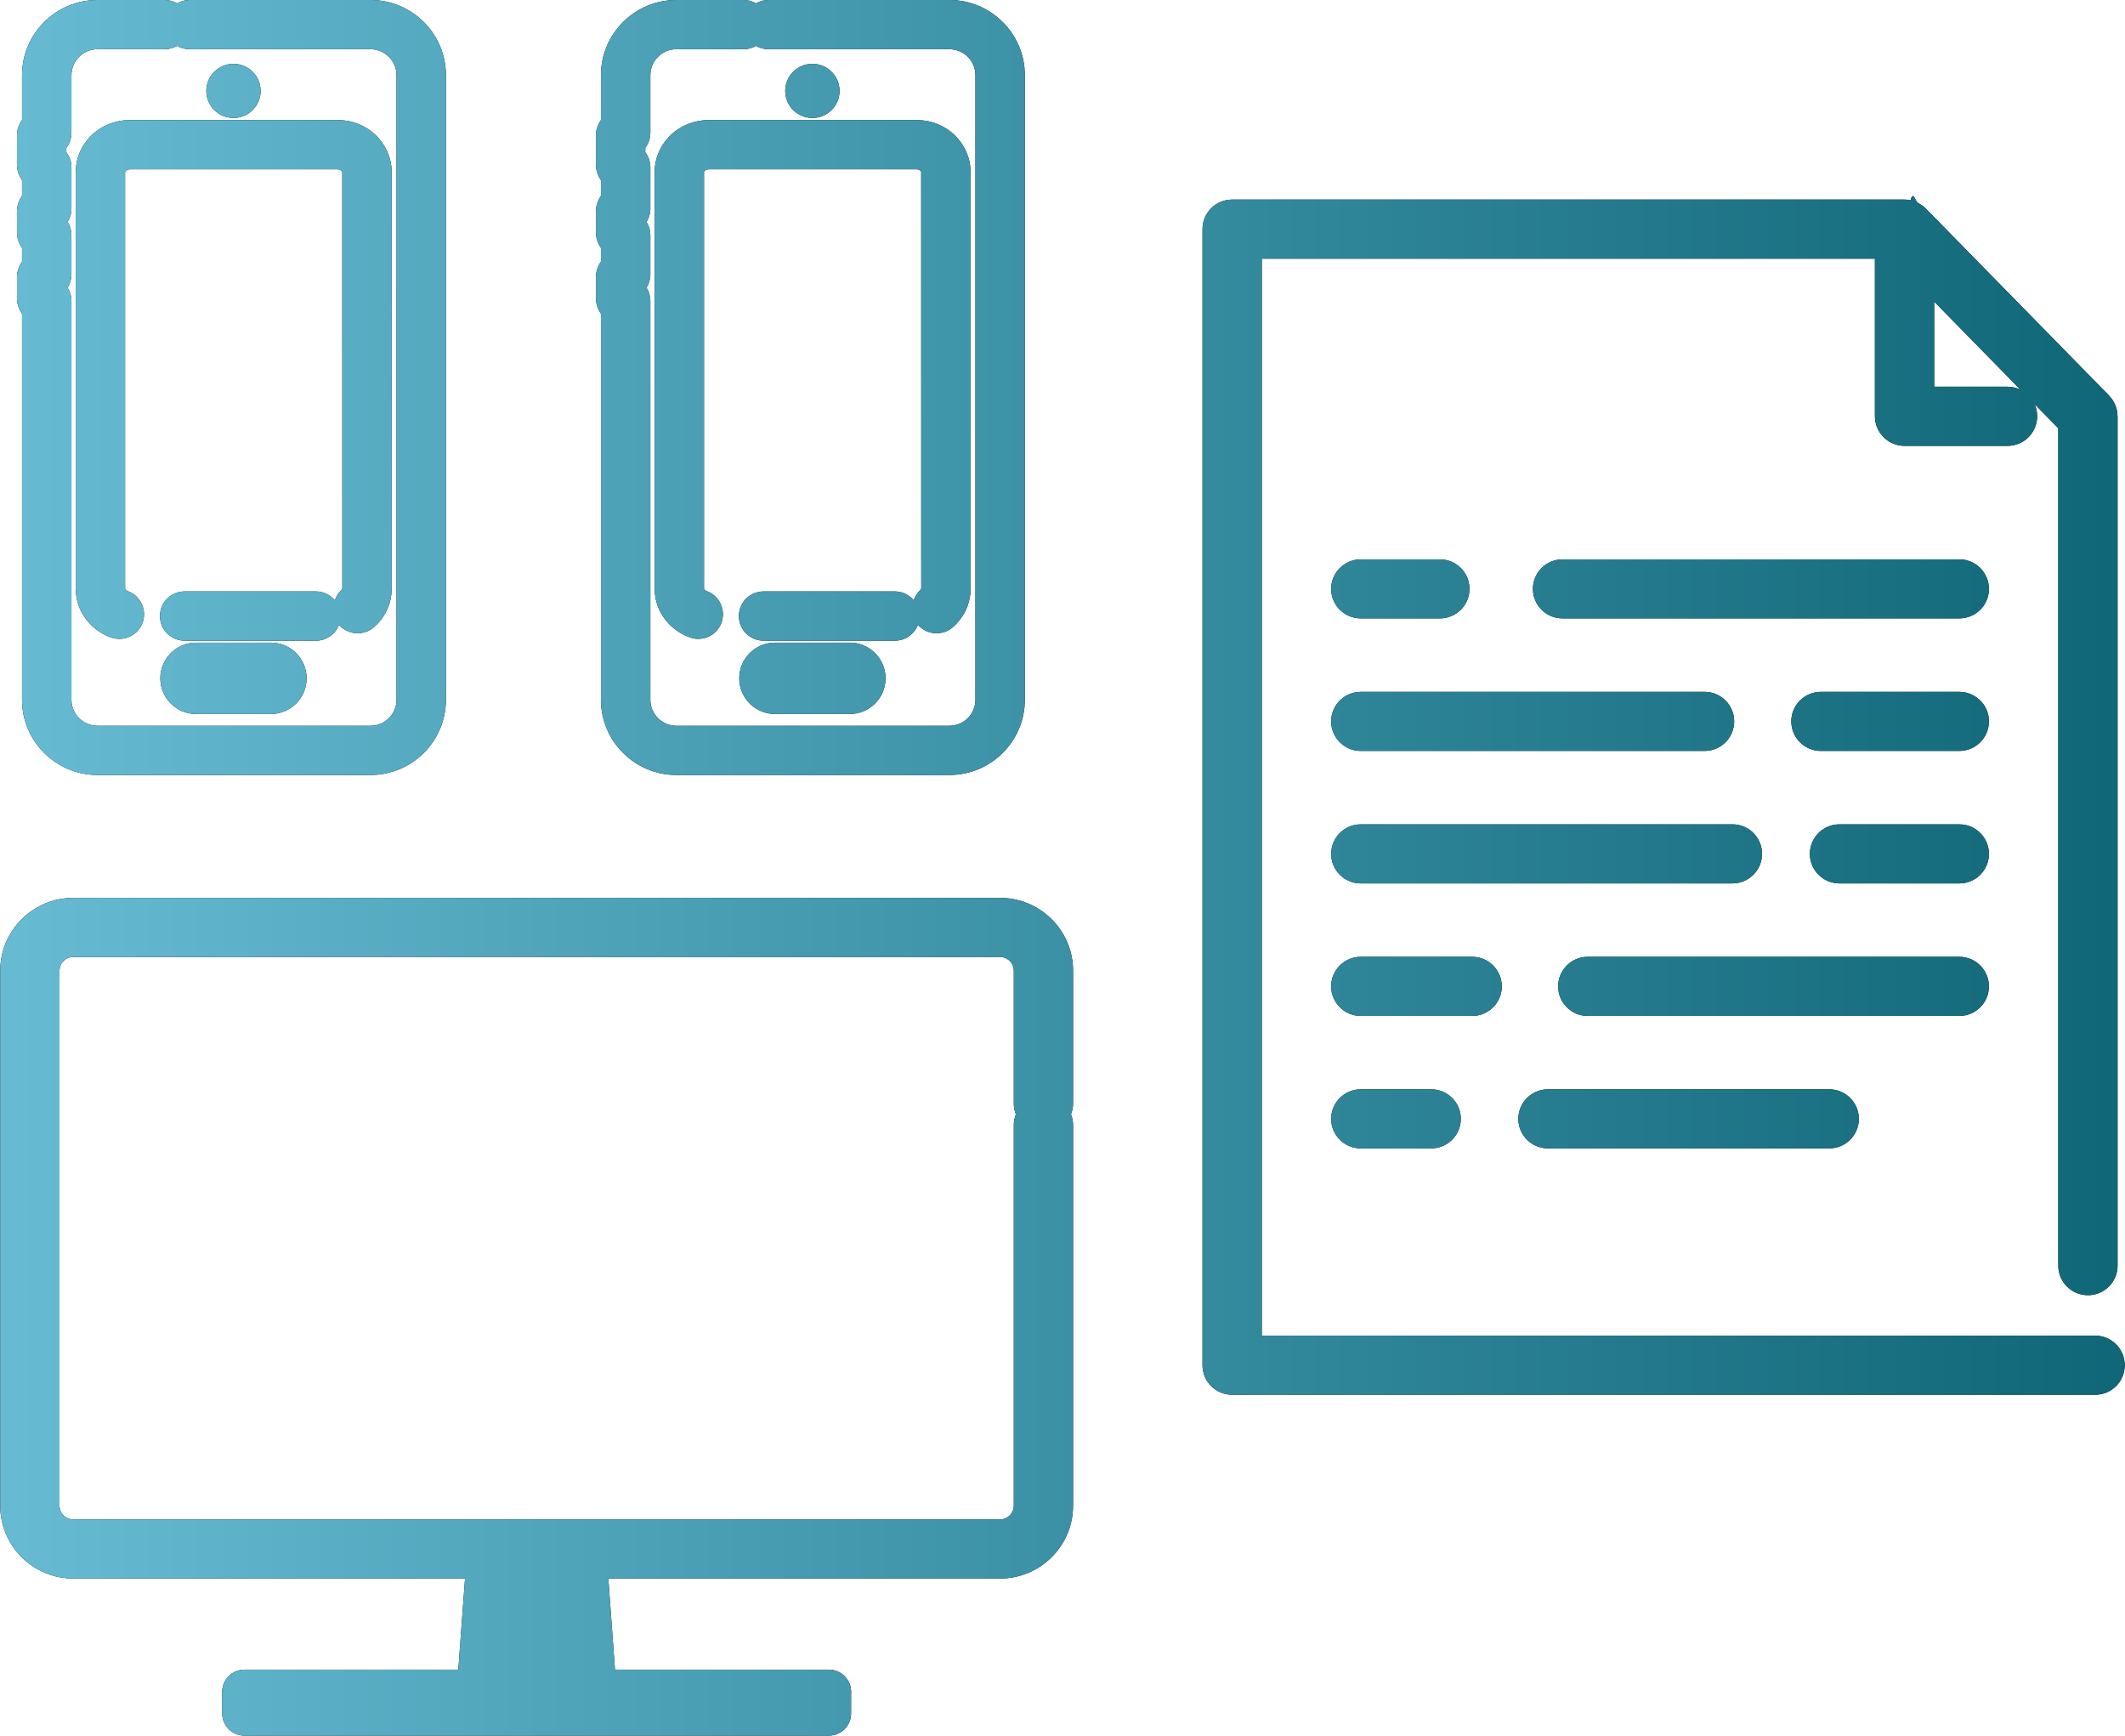 <svg 
 xmlns="http://www.w3.org/2000/svg"
 xmlns:xlink="http://www.w3.org/1999/xlink"
 width="180px" height="147px">
<defs>
<linearGradient id="PSgrad_0" x1="0%" x2="100%" y1="0%" y2="0%">
  <stop offset="0%" stop-color="rgb(103,187,211)" stop-opacity="1" />
  <stop offset="100%" stop-color="rgb(15,102,118)" stop-opacity="1" />
</linearGradient>

</defs>
<path fill-rule="evenodd"  fill="rgb(0, 0, 0)"
 d="M165.963,86.042 L134.493,86.042 C133.107,86.042 131.983,84.919 131.983,83.540 C131.983,82.155 133.107,81.033 134.493,81.033 L165.963,81.033 C167.348,81.033 168.473,82.155 168.473,83.540 C168.473,84.919 167.348,86.042 165.963,86.042 ZM165.963,74.818 L155.817,74.818 C154.431,74.818 153.307,73.696 153.307,72.318 C153.307,70.932 154.431,69.814 155.817,69.814 L165.963,69.814 C167.348,69.814 168.473,70.932 168.473,72.318 C168.473,73.696 167.348,74.818 165.963,74.818 ZM165.963,63.597 L154.243,63.597 C152.857,63.597 151.733,62.477 151.733,61.094 C151.733,59.713 152.857,58.594 154.243,58.594 L165.963,58.594 C167.348,58.594 168.473,59.713 168.473,61.094 C168.473,62.477 167.348,63.597 165.963,63.597 ZM132.357,47.374 L165.963,47.374 C167.348,47.374 168.473,48.493 168.473,49.875 C168.473,51.257 167.348,52.373 165.963,52.373 L132.357,52.373 C130.971,52.373 129.847,51.257 129.847,49.875 C129.847,48.493 130.971,47.374 132.357,47.374 ZM154.944,92.254 C156.330,92.254 157.454,93.377 157.454,94.757 C157.454,96.136 156.330,97.258 154.944,97.258 L131.121,97.258 C129.735,97.258 128.611,96.136 128.611,94.757 C128.611,93.377 129.735,92.254 131.121,92.254 L154.944,92.254 ZM115.268,69.814 L146.746,69.814 C148.132,69.814 149.256,70.932 149.256,72.318 C149.256,73.696 148.132,74.818 146.746,74.818 L115.268,74.818 C113.882,74.818 112.757,73.696 112.757,72.318 C112.757,70.932 113.882,69.814 115.268,69.814 ZM115.268,92.254 L121.229,92.254 C122.616,92.254 123.740,93.377 123.740,94.757 C123.740,96.136 122.616,97.258 121.229,97.258 L115.268,97.258 C113.882,97.258 112.757,96.136 112.757,94.757 C112.757,93.377 113.882,92.254 115.268,92.254 ZM115.268,81.033 L124.702,81.033 C126.088,81.033 127.212,82.155 127.212,83.540 C127.212,84.919 126.088,86.042 124.702,86.042 L115.268,86.042 C113.882,86.042 112.757,84.919 112.757,83.540 C112.757,82.155 113.882,81.033 115.268,81.033 ZM115.268,52.373 C113.882,52.373 112.757,51.257 112.757,49.875 C112.757,48.493 113.882,47.374 115.268,47.374 L121.963,47.374 C123.349,47.374 124.473,48.493 124.473,49.875 C124.473,51.257 123.349,52.373 121.963,52.373 L115.268,52.373 ZM146.895,61.094 C146.895,62.477 145.771,63.597 144.385,63.597 L115.268,63.597 C113.882,63.597 112.757,62.477 112.757,61.094 C112.757,59.713 113.882,58.594 115.268,58.594 L144.385,58.594 C145.771,58.594 146.895,59.713 146.895,61.094 ZM176.860,109.692 C175.474,109.692 174.350,108.572 174.350,107.191 L174.350,36.272 L172.336,34.219 C172.479,34.537 172.560,34.886 172.560,35.253 C172.560,36.635 171.436,37.761 170.050,37.761 L161.327,37.761 C159.941,37.761 158.816,36.635 158.816,35.253 L158.816,21.908 L106.880,21.908 L106.880,113.118 L177.469,113.118 C178.855,113.118 179.979,114.242 179.979,115.623 C179.979,117.006 178.855,118.125 177.469,118.125 L104.370,118.125 C102.984,118.125 101.860,117.006 101.860,115.623 L101.860,19.404 C101.860,18.025 102.984,16.903 104.370,16.903 L161.327,16.903 C161.502,16.903 161.672,16.921 161.837,16.955 C161.837,16.958 161.839,16.958 161.840,16.958 C162.057,16.1 162.258,17.085 162.451,17.181 C162.497,17.202 162.541,17.226 162.586,17.252 C162.777,17.364 162.957,17.492 163.112,17.651 C163.115,17.653 163.119,17.653 163.122,17.659 L178.656,33.508 C178.697,33.551 178.726,33.596 178.764,33.643 C178.830,33.722 178.898,33.797 178.953,33.878 C178.999,33.949 179.031,34.020 179.068,34.088 C179.107,34.163 179.150,34.235 179.182,34.311 C179.215,34.393 179.234,34.476 179.258,34.558 C179.280,34.632 179.307,34.705 179.322,34.781 C179.342,34.882 179.346,34.987 179.353,35.089 C179.357,35.146 179.370,35.198 179.370,35.253 L179.370,107.191 C179.370,108.572 178.246,109.692 176.860,109.692 ZM163.837,25.548 L163.837,32.752 L170.050,32.752 C170.443,32.752 170.812,32.842 171.144,33.001 L163.837,25.548 ZM84.708,133.687 L51.529,133.687 L52.092,141.401 L70.208,141.401 C71.248,141.401 72.092,142.243 72.092,143.277 L72.092,145.116 C72.092,146.153 71.248,146.992 70.208,146.992 L20.706,146.992 C19.666,146.992 18.822,146.153 18.822,145.116 L18.822,143.277 C18.822,142.243 19.666,141.401 20.706,141.401 L38.821,141.401 L39.391,133.687 L6.206,133.687 C2.795,133.687 0.019,130.920 0.019,127.519 L0.019,82.206 C0.019,78.808 2.795,76.042 6.206,76.042 L84.708,76.042 C88.119,76.042 90.895,78.808 90.895,82.206 L90.895,93.452 C90.895,93.773 90.833,94.084 90.720,94.369 C90.833,94.653 90.895,94.963 90.895,95.290 L90.895,127.519 C90.895,130.920 88.119,133.687 84.708,133.687 ZM85.875,93.452 L85.875,82.206 C85.875,81.569 85.352,81.044 84.708,81.044 L6.206,81.044 C5.562,81.044 5.040,81.569 5.040,82.206 L5.040,127.519 C5.040,128.161 5.562,128.682 6.206,128.682 L84.708,128.682 C85.352,128.682 85.875,128.161 85.875,127.519 L85.875,95.290 C85.875,94.963 85.937,94.653 86.051,94.369 C85.937,94.084 85.875,93.773 85.875,93.452 ZM80.418,65.635 L57.295,65.635 C53.771,65.635 50.905,62.774 50.905,59.267 L50.905,26.571 C50.629,26.181 50.475,25.712 50.475,25.223 L50.475,23.506 C50.475,23.016 50.629,22.551 50.905,22.155 L50.905,21.001 C50.629,20.610 50.475,20.141 50.475,19.648 L50.475,17.940 C50.475,17.450 50.629,16.978 50.905,16.585 L50.905,15.260 C50.629,14.866 50.475,14.400 50.475,13.910 L50.475,11.511 C50.475,11.019 50.629,10.548 50.905,10.163 L50.905,6.367 C50.905,2.854 53.771,-0.001 57.295,-0.001 L62.982,-0.001 C63.367,-0.001 63.728,0.102 64.038,0.283 C64.349,0.102 64.710,-0.001 65.095,-0.001 L80.418,-0.001 C83.942,-0.001 86.809,2.854 86.809,6.367 L86.809,59.267 C86.809,62.774 83.942,65.635 80.418,65.635 ZM82.625,6.367 C82.625,5.156 81.635,4.168 80.418,4.168 L65.095,4.168 C64.710,4.168 64.349,4.065 64.038,3.885 C63.728,4.065 63.367,4.168 62.982,4.168 L57.295,4.168 C56.079,4.168 55.089,5.156 55.089,6.367 L55.089,11.253 C55.089,11.720 54.933,12.162 54.660,12.519 L54.660,12.902 C54.933,13.256 55.089,13.704 55.089,14.168 L55.089,17.682 C55.089,18.081 54.972,18.466 54.765,18.794 C54.972,19.119 55.089,19.506 55.089,19.909 L55.089,23.248 C55.089,23.652 54.972,24.040 54.765,24.365 C54.972,24.691 55.089,25.076 55.089,25.478 L55.089,59.267 C55.089,60.479 56.079,61.467 57.295,61.467 L80.418,61.467 C81.635,61.467 82.625,60.479 82.625,59.267 L82.625,6.367 ZM77.760,52.921 C77.757,52.917 77.756,52.912 77.753,52.908 C77.454,53.695 76.696,54.260 75.802,54.260 L64.680,54.260 C63.527,54.260 62.588,53.324 62.588,52.175 C62.588,51.022 63.527,50.089 64.680,50.089 L75.802,50.089 C76.446,50.089 77.015,50.386 77.398,50.842 C77.515,50.521 77.682,50.217 77.957,49.977 L78.032,49.842 C78.041,49.776 78.036,49.699 78.035,49.620 L78.030,14.522 C77.929,14.413 77.844,14.366 77.758,14.348 C77.690,14.336 77.481,14.339 77.377,14.339 L60.162,14.339 C59.955,14.332 59.842,14.356 59.754,14.413 C59.701,14.446 59.656,14.501 59.639,14.556 C59.628,14.606 59.631,14.820 59.634,14.976 C59.636,15.158 59.637,15.325 59.634,15.491 L59.634,49.568 C59.623,49.829 59.652,49.905 59.653,49.905 C59.700,49.977 59.768,50.030 59.838,50.053 C60.925,50.435 61.501,51.629 61.121,52.712 C60.827,53.549 60.033,54.106 59.145,54.106 C58.910,54.106 58.677,54.068 58.455,53.988 C57.496,53.655 56.675,53.009 56.140,52.170 C55.650,51.448 55.403,50.504 55.451,49.467 L55.450,15.429 L55.451,15.113 C55.445,14.576 55.435,13.928 55.672,13.228 C55.991,12.287 56.627,11.468 57.465,10.922 L57.468,10.920 C58.278,10.395 59.270,10.132 60.249,10.170 L77.365,10.168 C77.710,10.163 78.138,10.170 78.604,10.265 C79.574,10.461 80.469,10.975 81.123,11.714 C81.812,12.519 82.195,13.494 82.215,14.484 L82.219,49.597 C82.221,49.842 82.223,50.191 82.150,50.584 C81.997,51.535 81.485,52.440 80.714,53.118 C79.844,53.875 78.521,53.785 77.760,52.921 ZM68.813,9.989 C67.546,9.989 66.513,8.964 66.513,7.700 C66.513,6.437 67.546,5.405 68.813,5.405 C70.082,5.405 71.115,6.437 71.115,7.700 C71.115,8.964 70.082,9.989 68.813,9.989 ZM65.649,54.425 L71.979,54.425 C73.650,54.425 75.010,55.783 75.010,57.447 C75.010,59.114 73.650,60.470 71.979,60.470 L65.649,60.470 C63.978,60.470 62.619,59.114 62.619,57.447 C62.619,55.783 63.978,54.425 65.649,54.425 ZM31.381,65.635 L8.258,65.635 C4.734,65.635 1.867,62.774 1.867,59.267 L1.867,26.571 C1.592,26.181 1.437,25.712 1.437,25.223 L1.437,23.506 C1.437,23.016 1.592,22.551 1.867,22.155 L1.867,21.001 C1.592,20.610 1.437,20.141 1.437,19.648 L1.437,17.940 C1.437,17.450 1.592,16.978 1.867,16.585 L1.867,15.260 C1.592,14.866 1.437,14.400 1.437,13.910 L1.437,11.511 C1.437,11.019 1.592,10.548 1.867,10.163 L1.867,6.367 C1.867,2.854 4.734,-0.001 8.258,-0.001 L13.944,-0.001 C14.330,-0.001 14.690,0.102 15.000,0.283 C15.312,0.102 15.672,-0.001 16.058,-0.001 L31.381,-0.001 C34.905,-0.001 37.771,2.854 37.771,6.367 L37.771,59.267 C37.771,62.774 34.905,65.635 31.381,65.635 ZM33.588,6.367 C33.588,5.156 32.598,4.168 31.381,4.168 L16.058,4.168 C15.672,4.168 15.312,4.065 15.000,3.885 C14.690,4.065 14.330,4.168 13.944,4.168 L8.258,4.168 C7.042,4.168 6.052,5.156 6.052,6.367 L6.052,11.253 C6.052,11.720 5.895,12.162 5.622,12.519 L5.622,12.902 C5.895,13.256 6.052,13.704 6.052,14.168 L6.052,17.682 C6.052,18.081 5.935,18.466 5.727,18.794 C5.935,19.119 6.052,19.506 6.052,19.909 L6.052,23.248 C6.052,23.652 5.935,24.040 5.727,24.365 C5.935,24.691 6.052,25.076 6.052,25.478 L6.052,59.267 C6.052,60.479 7.042,61.467 8.258,61.467 L31.381,61.467 C32.598,61.467 33.588,60.479 33.588,59.267 L33.588,6.367 ZM28.723,52.921 C28.720,52.917 28.719,52.912 28.716,52.908 C28.417,53.695 27.658,54.260 26.765,54.260 L15.643,54.260 C14.490,54.260 13.550,53.324 13.550,52.175 C13.550,51.022 14.490,50.089 15.643,50.089 L26.765,50.089 C27.408,50.089 27.977,50.386 28.361,50.842 C28.477,50.521 28.644,50.217 28.920,49.977 L28.994,49.842 C29.004,49.776 28.998,49.699 28.997,49.620 L28.993,14.522 C28.892,14.413 28.807,14.366 28.720,14.348 C28.652,14.336 28.444,14.339 28.340,14.339 L11.124,14.339 C10.914,14.332 10.805,14.356 10.717,14.413 C10.664,14.446 10.619,14.501 10.601,14.556 C10.591,14.606 10.593,14.820 10.596,14.976 C10.599,15.158 10.600,15.325 10.596,15.491 L10.596,49.568 C10.585,49.829 10.615,49.905 10.616,49.905 C10.663,49.977 10.730,50.030 10.801,50.053 C11.888,50.435 12.464,51.629 12.083,52.712 C11.789,53.549 10.995,54.106 10.108,54.106 C9.872,54.106 9.639,54.068 9.417,53.988 C8.458,53.655 7.638,53.009 7.103,52.170 C6.612,51.448 6.366,50.504 6.414,49.467 L6.413,15.429 L6.414,15.113 C6.407,14.576 6.398,13.928 6.635,13.228 C6.954,12.287 7.590,11.468 8.428,10.922 L8.430,10.920 C9.241,10.395 10.233,10.132 11.212,10.170 L28.328,10.168 C28.675,10.163 29.102,10.170 29.566,10.265 C30.536,10.461 31.431,10.975 32.086,11.714 C32.775,12.519 33.158,13.494 33.178,14.484 L33.182,49.597 C33.183,49.842 33.186,50.191 33.113,50.584 C32.960,51.535 32.448,52.440 31.676,53.118 C30.805,53.875 29.484,53.785 28.723,52.921 ZM19.776,9.989 C18.508,9.989 17.476,8.964 17.476,7.700 C17.476,6.437 18.508,5.405 19.776,5.405 C21.045,5.405 22.077,6.437 22.077,7.700 C22.077,8.964 21.045,9.989 19.776,9.989 ZM16.611,54.425 L22.942,54.425 C24.612,54.425 25.972,55.783 25.972,57.447 C25.972,59.114 24.612,60.470 22.942,60.470 L16.611,60.470 C14.940,60.470 13.581,59.114 13.581,57.447 C13.581,55.783 14.940,54.425 16.611,54.425 Z"/>
<path fill="url(#PSgrad_0)"
 d="M165.963,86.042 L134.493,86.042 C133.107,86.042 131.983,84.919 131.983,83.540 C131.983,82.155 133.107,81.033 134.493,81.033 L165.963,81.033 C167.348,81.033 168.473,82.155 168.473,83.540 C168.473,84.919 167.348,86.042 165.963,86.042 ZM165.963,74.818 L155.817,74.818 C154.431,74.818 153.307,73.696 153.307,72.318 C153.307,70.932 154.431,69.814 155.817,69.814 L165.963,69.814 C167.348,69.814 168.473,70.932 168.473,72.318 C168.473,73.696 167.348,74.818 165.963,74.818 ZM165.963,63.597 L154.243,63.597 C152.857,63.597 151.733,62.477 151.733,61.094 C151.733,59.713 152.857,58.594 154.243,58.594 L165.963,58.594 C167.348,58.594 168.473,59.713 168.473,61.094 C168.473,62.477 167.348,63.597 165.963,63.597 ZM132.357,47.374 L165.963,47.374 C167.348,47.374 168.473,48.493 168.473,49.875 C168.473,51.257 167.348,52.373 165.963,52.373 L132.357,52.373 C130.971,52.373 129.847,51.257 129.847,49.875 C129.847,48.493 130.971,47.374 132.357,47.374 ZM154.944,92.254 C156.330,92.254 157.454,93.377 157.454,94.757 C157.454,96.136 156.330,97.258 154.944,97.258 L131.121,97.258 C129.735,97.258 128.611,96.136 128.611,94.757 C128.611,93.377 129.735,92.254 131.121,92.254 L154.944,92.254 ZM115.268,69.814 L146.746,69.814 C148.132,69.814 149.256,70.932 149.256,72.318 C149.256,73.696 148.132,74.818 146.746,74.818 L115.268,74.818 C113.882,74.818 112.757,73.696 112.757,72.318 C112.757,70.932 113.882,69.814 115.268,69.814 ZM115.268,92.254 L121.229,92.254 C122.616,92.254 123.740,93.377 123.740,94.757 C123.740,96.136 122.616,97.258 121.229,97.258 L115.268,97.258 C113.882,97.258 112.757,96.136 112.757,94.757 C112.757,93.377 113.882,92.254 115.268,92.254 ZM115.268,81.033 L124.702,81.033 C126.088,81.033 127.212,82.155 127.212,83.540 C127.212,84.919 126.088,86.042 124.702,86.042 L115.268,86.042 C113.882,86.042 112.757,84.919 112.757,83.540 C112.757,82.155 113.882,81.033 115.268,81.033 ZM115.268,52.373 C113.882,52.373 112.757,51.257 112.757,49.875 C112.757,48.493 113.882,47.374 115.268,47.374 L121.963,47.374 C123.349,47.374 124.473,48.493 124.473,49.875 C124.473,51.257 123.349,52.373 121.963,52.373 L115.268,52.373 ZM146.895,61.094 C146.895,62.477 145.771,63.597 144.385,63.597 L115.268,63.597 C113.882,63.597 112.757,62.477 112.757,61.094 C112.757,59.713 113.882,58.594 115.268,58.594 L144.385,58.594 C145.771,58.594 146.895,59.713 146.895,61.094 ZM176.860,109.692 C175.474,109.692 174.350,108.572 174.350,107.191 L174.350,36.272 L172.336,34.219 C172.479,34.537 172.560,34.886 172.560,35.253 C172.560,36.635 171.436,37.761 170.050,37.761 L161.327,37.761 C159.941,37.761 158.816,36.635 158.816,35.253 L158.816,21.908 L106.880,21.908 L106.880,113.118 L177.469,113.118 C178.855,113.118 179.979,114.242 179.979,115.623 C179.979,117.006 178.855,118.125 177.469,118.125 L104.370,118.125 C102.984,118.125 101.860,117.006 101.860,115.623 L101.860,19.404 C101.860,18.025 102.984,16.903 104.370,16.903 L161.327,16.903 C161.502,16.903 161.672,16.921 161.837,16.955 C161.837,16.958 161.839,16.958 161.840,16.958 C162.057,16.1 162.258,17.085 162.451,17.181 C162.497,17.202 162.541,17.226 162.586,17.252 C162.777,17.364 162.957,17.492 163.112,17.651 C163.115,17.653 163.119,17.653 163.122,17.659 L178.656,33.508 C178.697,33.551 178.726,33.596 178.764,33.643 C178.830,33.722 178.898,33.797 178.953,33.878 C178.999,33.949 179.031,34.020 179.068,34.088 C179.107,34.163 179.150,34.235 179.182,34.311 C179.215,34.393 179.234,34.476 179.258,34.558 C179.280,34.632 179.307,34.705 179.322,34.781 C179.342,34.882 179.346,34.987 179.353,35.089 C179.357,35.146 179.370,35.198 179.370,35.253 L179.370,107.191 C179.370,108.572 178.246,109.692 176.860,109.692 ZM163.837,25.548 L163.837,32.752 L170.050,32.752 C170.443,32.752 170.812,32.842 171.144,33.001 L163.837,25.548 ZM84.708,133.687 L51.529,133.687 L52.092,141.401 L70.208,141.401 C71.248,141.401 72.092,142.243 72.092,143.277 L72.092,145.116 C72.092,146.153 71.248,146.992 70.208,146.992 L20.706,146.992 C19.666,146.992 18.822,146.153 18.822,145.116 L18.822,143.277 C18.822,142.243 19.666,141.401 20.706,141.401 L38.821,141.401 L39.391,133.687 L6.206,133.687 C2.795,133.687 0.019,130.920 0.019,127.519 L0.019,82.206 C0.019,78.808 2.795,76.042 6.206,76.042 L84.708,76.042 C88.119,76.042 90.895,78.808 90.895,82.206 L90.895,93.452 C90.895,93.773 90.833,94.084 90.720,94.369 C90.833,94.653 90.895,94.963 90.895,95.290 L90.895,127.519 C90.895,130.920 88.119,133.687 84.708,133.687 ZM85.875,93.452 L85.875,82.206 C85.875,81.569 85.352,81.044 84.708,81.044 L6.206,81.044 C5.562,81.044 5.040,81.569 5.040,82.206 L5.040,127.519 C5.040,128.161 5.562,128.682 6.206,128.682 L84.708,128.682 C85.352,128.682 85.875,128.161 85.875,127.519 L85.875,95.290 C85.875,94.963 85.937,94.653 86.051,94.369 C85.937,94.084 85.875,93.773 85.875,93.452 ZM80.418,65.635 L57.295,65.635 C53.771,65.635 50.905,62.774 50.905,59.267 L50.905,26.571 C50.629,26.181 50.475,25.712 50.475,25.223 L50.475,23.506 C50.475,23.016 50.629,22.551 50.905,22.155 L50.905,21.001 C50.629,20.610 50.475,20.141 50.475,19.648 L50.475,17.940 C50.475,17.450 50.629,16.978 50.905,16.585 L50.905,15.260 C50.629,14.866 50.475,14.400 50.475,13.910 L50.475,11.511 C50.475,11.019 50.629,10.548 50.905,10.163 L50.905,6.367 C50.905,2.854 53.771,-0.001 57.295,-0.001 L62.982,-0.001 C63.367,-0.001 63.728,0.102 64.038,0.283 C64.349,0.102 64.710,-0.001 65.095,-0.001 L80.418,-0.001 C83.942,-0.001 86.809,2.854 86.809,6.367 L86.809,59.267 C86.809,62.774 83.942,65.635 80.418,65.635 ZM82.625,6.367 C82.625,5.156 81.635,4.168 80.418,4.168 L65.095,4.168 C64.710,4.168 64.349,4.065 64.038,3.885 C63.728,4.065 63.367,4.168 62.982,4.168 L57.295,4.168 C56.079,4.168 55.089,5.156 55.089,6.367 L55.089,11.253 C55.089,11.720 54.933,12.162 54.660,12.519 L54.660,12.902 C54.933,13.256 55.089,13.704 55.089,14.168 L55.089,17.682 C55.089,18.081 54.972,18.466 54.765,18.794 C54.972,19.119 55.089,19.506 55.089,19.909 L55.089,23.248 C55.089,23.652 54.972,24.040 54.765,24.365 C54.972,24.691 55.089,25.076 55.089,25.478 L55.089,59.267 C55.089,60.479 56.079,61.467 57.295,61.467 L80.418,61.467 C81.635,61.467 82.625,60.479 82.625,59.267 L82.625,6.367 ZM77.760,52.921 C77.757,52.917 77.756,52.912 77.753,52.908 C77.454,53.695 76.696,54.260 75.802,54.260 L64.680,54.260 C63.527,54.260 62.588,53.324 62.588,52.175 C62.588,51.022 63.527,50.089 64.680,50.089 L75.802,50.089 C76.446,50.089 77.015,50.386 77.398,50.842 C77.515,50.521 77.682,50.217 77.957,49.977 L78.032,49.842 C78.041,49.776 78.036,49.699 78.035,49.620 L78.030,14.522 C77.929,14.413 77.844,14.366 77.758,14.348 C77.690,14.336 77.481,14.339 77.377,14.339 L60.162,14.339 C59.955,14.332 59.842,14.356 59.754,14.413 C59.701,14.446 59.656,14.501 59.639,14.556 C59.628,14.606 59.631,14.820 59.634,14.976 C59.636,15.158 59.637,15.325 59.634,15.491 L59.634,49.568 C59.623,49.829 59.652,49.905 59.653,49.905 C59.700,49.977 59.768,50.030 59.838,50.053 C60.925,50.435 61.501,51.629 61.121,52.712 C60.827,53.549 60.033,54.106 59.145,54.106 C58.910,54.106 58.677,54.068 58.455,53.988 C57.496,53.655 56.675,53.009 56.140,52.170 C55.650,51.448 55.403,50.504 55.451,49.467 L55.450,15.429 L55.451,15.113 C55.445,14.576 55.435,13.928 55.672,13.228 C55.991,12.287 56.627,11.468 57.465,10.922 L57.468,10.920 C58.278,10.395 59.270,10.132 60.249,10.170 L77.365,10.168 C77.710,10.163 78.138,10.170 78.604,10.265 C79.574,10.461 80.469,10.975 81.123,11.714 C81.812,12.519 82.195,13.494 82.215,14.484 L82.219,49.597 C82.221,49.842 82.223,50.191 82.150,50.584 C81.997,51.535 81.485,52.440 80.714,53.118 C79.844,53.875 78.521,53.785 77.760,52.921 ZM68.813,9.989 C67.546,9.989 66.513,8.964 66.513,7.700 C66.513,6.437 67.546,5.405 68.813,5.405 C70.082,5.405 71.115,6.437 71.115,7.700 C71.115,8.964 70.082,9.989 68.813,9.989 ZM65.649,54.425 L71.979,54.425 C73.650,54.425 75.010,55.783 75.010,57.447 C75.010,59.114 73.650,60.470 71.979,60.470 L65.649,60.470 C63.978,60.470 62.619,59.114 62.619,57.447 C62.619,55.783 63.978,54.425 65.649,54.425 ZM31.381,65.635 L8.258,65.635 C4.734,65.635 1.867,62.774 1.867,59.267 L1.867,26.571 C1.592,26.181 1.437,25.712 1.437,25.223 L1.437,23.506 C1.437,23.016 1.592,22.551 1.867,22.155 L1.867,21.001 C1.592,20.610 1.437,20.141 1.437,19.648 L1.437,17.940 C1.437,17.450 1.592,16.978 1.867,16.585 L1.867,15.260 C1.592,14.866 1.437,14.400 1.437,13.910 L1.437,11.511 C1.437,11.019 1.592,10.548 1.867,10.163 L1.867,6.367 C1.867,2.854 4.734,-0.001 8.258,-0.001 L13.944,-0.001 C14.330,-0.001 14.690,0.102 15.000,0.283 C15.312,0.102 15.672,-0.001 16.058,-0.001 L31.381,-0.001 C34.905,-0.001 37.771,2.854 37.771,6.367 L37.771,59.267 C37.771,62.774 34.905,65.635 31.381,65.635 ZM33.588,6.367 C33.588,5.156 32.598,4.168 31.381,4.168 L16.058,4.168 C15.672,4.168 15.312,4.065 15.000,3.885 C14.690,4.065 14.330,4.168 13.944,4.168 L8.258,4.168 C7.042,4.168 6.052,5.156 6.052,6.367 L6.052,11.253 C6.052,11.720 5.895,12.162 5.622,12.519 L5.622,12.902 C5.895,13.256 6.052,13.704 6.052,14.168 L6.052,17.682 C6.052,18.081 5.935,18.466 5.727,18.794 C5.935,19.119 6.052,19.506 6.052,19.909 L6.052,23.248 C6.052,23.652 5.935,24.040 5.727,24.365 C5.935,24.691 6.052,25.076 6.052,25.478 L6.052,59.267 C6.052,60.479 7.042,61.467 8.258,61.467 L31.381,61.467 C32.598,61.467 33.588,60.479 33.588,59.267 L33.588,6.367 ZM28.723,52.921 C28.720,52.917 28.719,52.912 28.716,52.908 C28.417,53.695 27.658,54.260 26.765,54.260 L15.643,54.260 C14.490,54.260 13.550,53.324 13.550,52.175 C13.550,51.022 14.490,50.089 15.643,50.089 L26.765,50.089 C27.408,50.089 27.977,50.386 28.361,50.842 C28.477,50.521 28.644,50.217 28.920,49.977 L28.994,49.842 C29.004,49.776 28.998,49.699 28.997,49.620 L28.993,14.522 C28.892,14.413 28.807,14.366 28.720,14.348 C28.652,14.336 28.444,14.339 28.340,14.339 L11.124,14.339 C10.914,14.332 10.805,14.356 10.717,14.413 C10.664,14.446 10.619,14.501 10.601,14.556 C10.591,14.606 10.593,14.820 10.596,14.976 C10.599,15.158 10.600,15.325 10.596,15.491 L10.596,49.568 C10.585,49.829 10.615,49.905 10.616,49.905 C10.663,49.977 10.730,50.030 10.801,50.053 C11.888,50.435 12.464,51.629 12.083,52.712 C11.789,53.549 10.995,54.106 10.108,54.106 C9.872,54.106 9.639,54.068 9.417,53.988 C8.458,53.655 7.638,53.009 7.103,52.170 C6.612,51.448 6.366,50.504 6.414,49.467 L6.413,15.429 L6.414,15.113 C6.407,14.576 6.398,13.928 6.635,13.228 C6.954,12.287 7.590,11.468 8.428,10.922 L8.430,10.920 C9.241,10.395 10.233,10.132 11.212,10.170 L28.328,10.168 C28.675,10.163 29.102,10.170 29.566,10.265 C30.536,10.461 31.431,10.975 32.086,11.714 C32.775,12.519 33.158,13.494 33.178,14.484 L33.182,49.597 C33.183,49.842 33.186,50.191 33.113,50.584 C32.960,51.535 32.448,52.440 31.676,53.118 C30.805,53.875 29.484,53.785 28.723,52.921 ZM19.776,9.989 C18.508,9.989 17.476,8.964 17.476,7.700 C17.476,6.437 18.508,5.405 19.776,5.405 C21.045,5.405 22.077,6.437 22.077,7.700 C22.077,8.964 21.045,9.989 19.776,9.989 ZM16.611,54.425 L22.942,54.425 C24.612,54.425 25.972,55.783 25.972,57.447 C25.972,59.114 24.612,60.470 22.942,60.470 L16.611,60.470 C14.940,60.470 13.581,59.114 13.581,57.447 C13.581,55.783 14.940,54.425 16.611,54.425 Z"/>
</svg>

